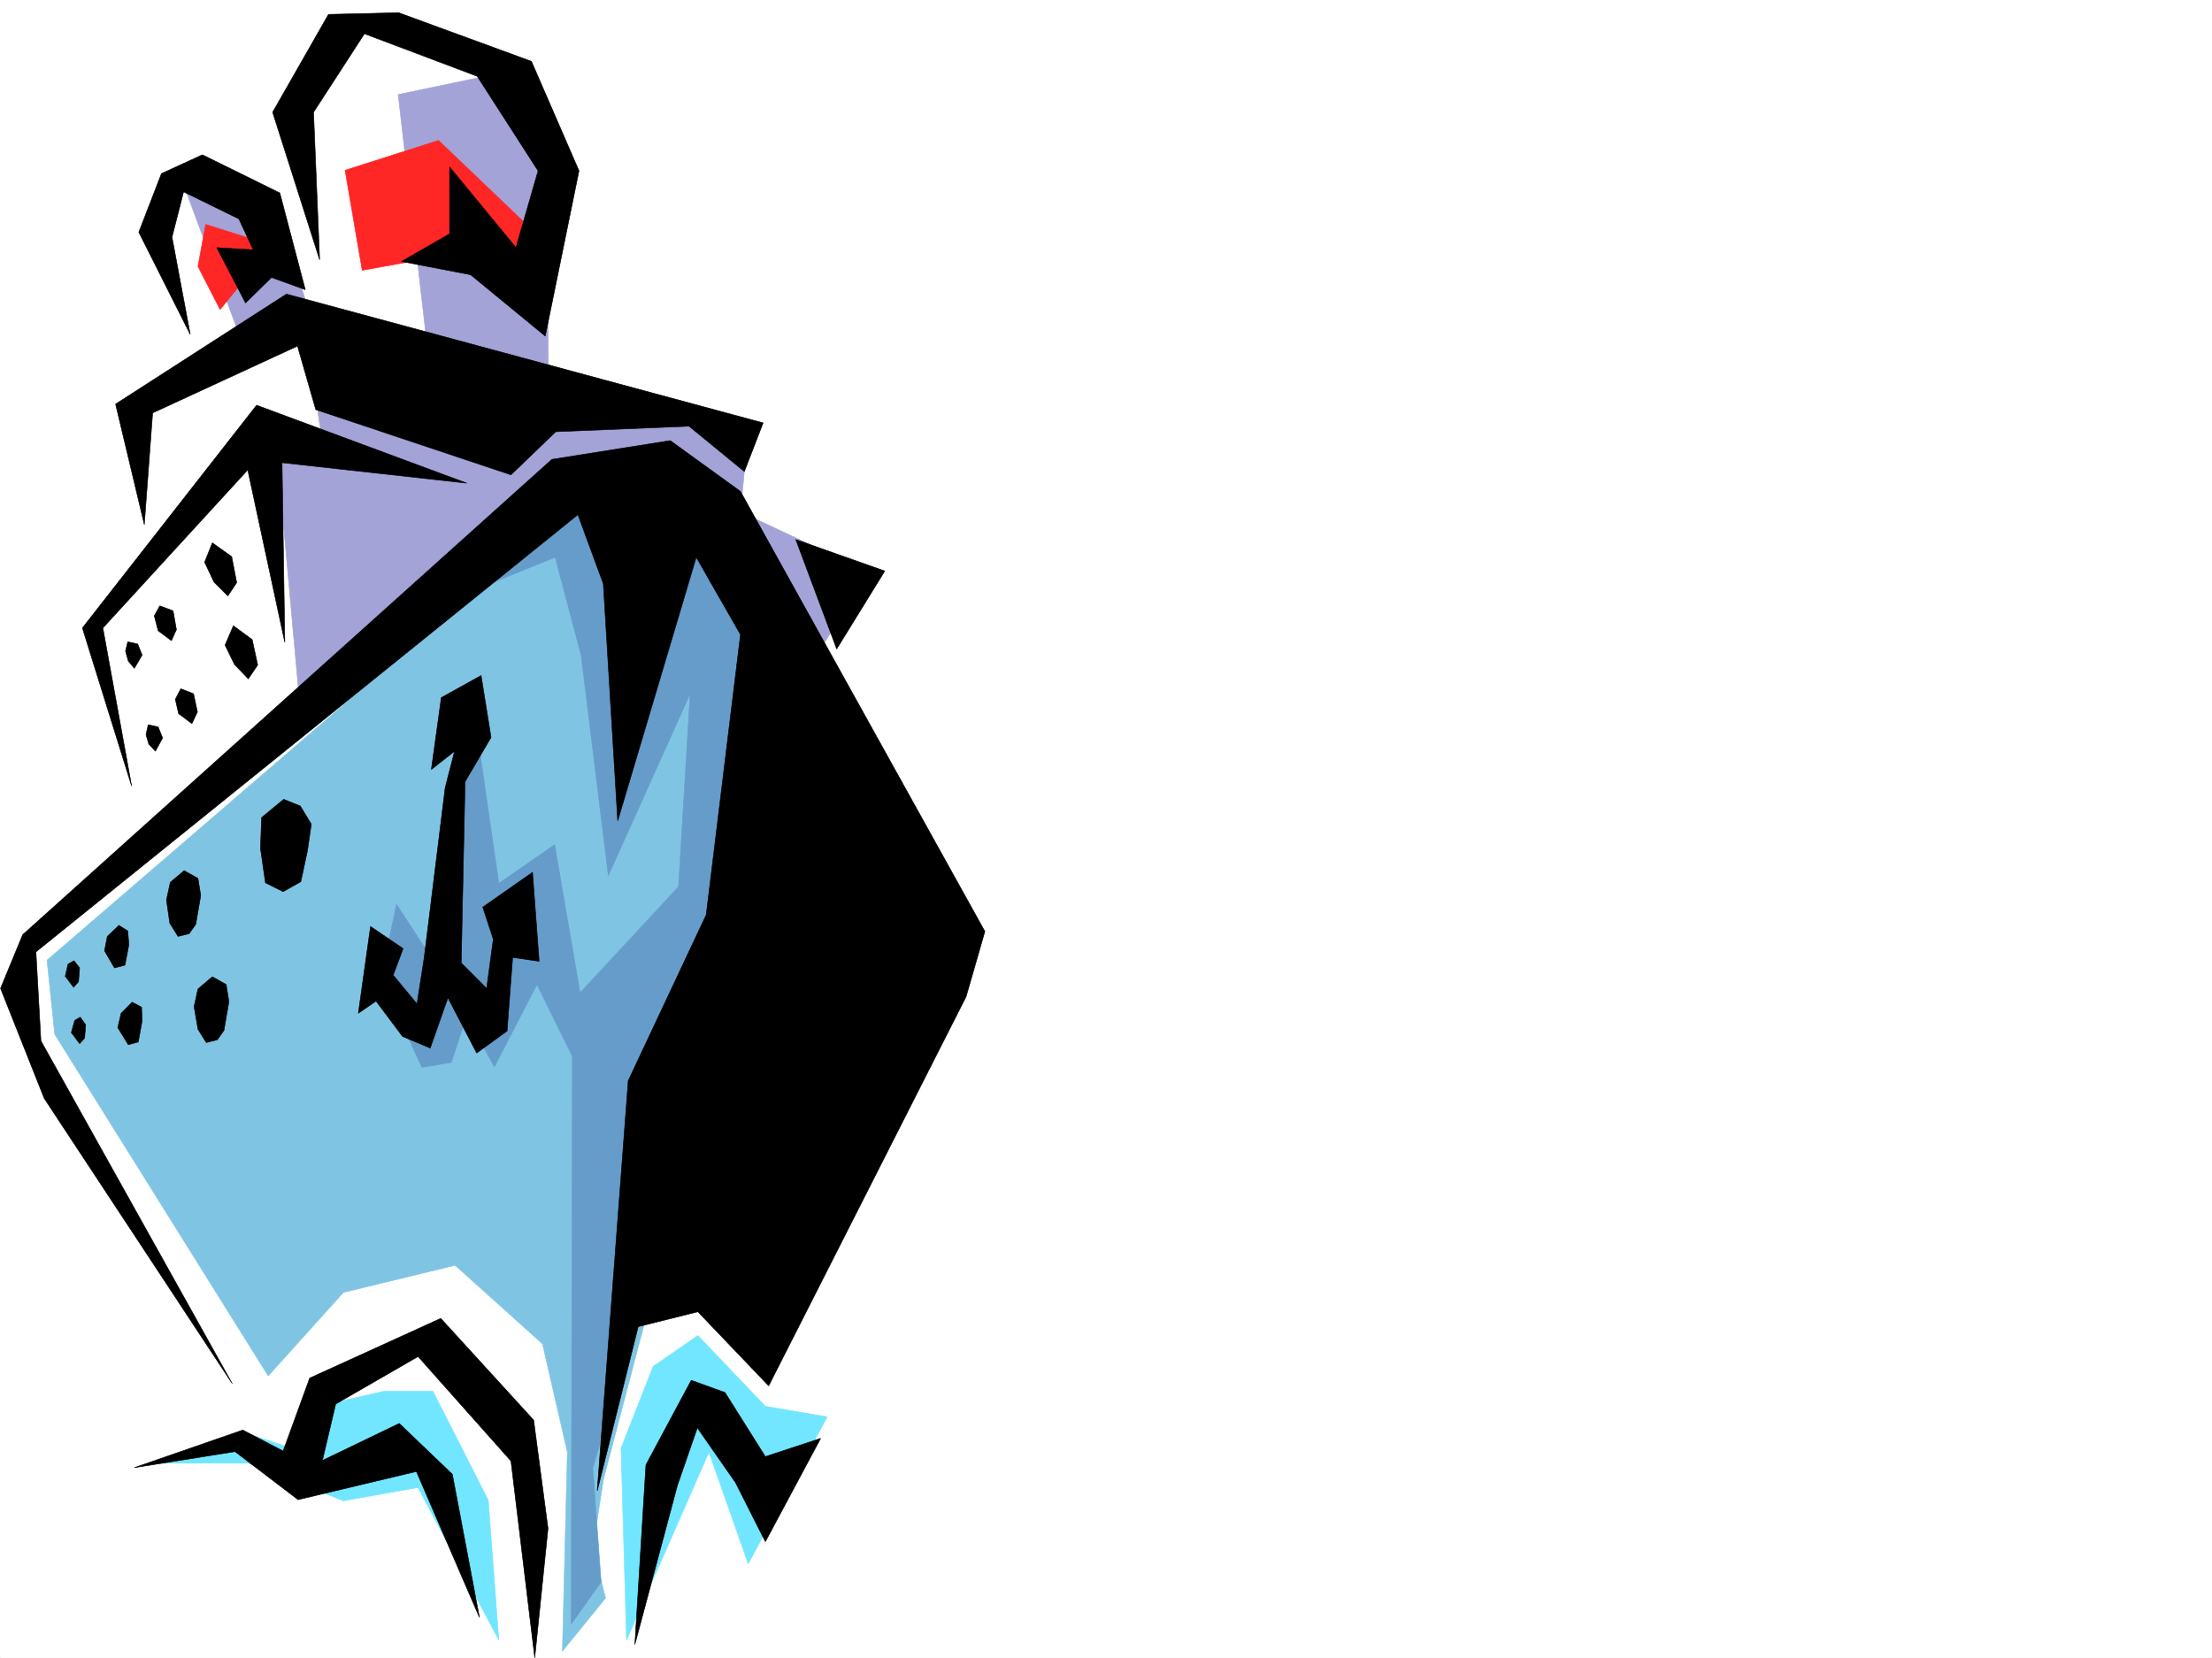 <svg xmlns="http://www.w3.org/2000/svg" width="2997.016" height="2246.342"><rect width="100%" height="100%" fill="#333333" stroke="none"/><defs><clipPath id="a"><path d="M0 0h2997v2244.137H0Zm0 0"/></clipPath></defs><path fill="#fff" d="M0 2246.297h2997.016V0H0Zm0 0"/><g clip-path="url(#a)" transform="translate(0 2.16)"><path fill="#fff" fill-rule="evenodd" stroke="#fff" stroke-linecap="square" stroke-linejoin="bevel" stroke-miterlimit="10" stroke-width=".743" d="M.742 2244.137h2995.531V-2.16H.743Zm0 0"/></g><path fill="#fff" fill-rule="evenodd" stroke="#fff" stroke-linecap="square" stroke-linejoin="bevel" stroke-miterlimit="10" stroke-width=".743" d="m688.55 490.586 60.684-259.895-59.16-124.34L465.29 42.7l-70.418 118.356L442.81 431.43l-29.954-14.235-93.683-155.773-55.442-23.969-55.445 55.406 53.957 190.262-75.695 73.39 18.765 199.997-101.148 97.36 93.645 271.898-167.075 160.273 9.735 120.621 274.207 472.602-111.63 75.66 191.825 33.703 59.941 25.457 111.63-59.902 74.913 173.015 142.364-140.054L833.926 2101l96.652-199.254 110.89 35.934 101.153-52.434-106.394-26.2 152.101-613.437zm0 0"/><path fill="#73e6ff" fill-rule="evenodd" stroke="#73e6ff" stroke-linecap="square" stroke-linejoin="bevel" stroke-miterlimit="10" stroke-width=".743" d="m210.555 1982.645 121.363-41.211 92.902 30.73 10.48-67.406 83.946-19.512h67.41l74.914 147.563 14.274 189.52-109.403-206.724-101.152 17.946-128.871-50.907zm638.343 239.683-7.503-259.898 43.476-110.887 60.684-41.918 91.418 95.875 83.906 14.23-107.133 199.215-53.215-151.277zm0 0"/><path fill="#a3a3d7" fill-rule="evenodd" stroke="#a3a3d7" stroke-linecap="square" stroke-linejoin="bevel" stroke-miterlimit="10" stroke-width=".743" d="m259.234 222.441 114.641 56.93 44.223 140.836-95.172 29.953-74.172-200Zm146.118 722.801-32.965-364.02 65.18 23.223-24.712-167.777 165.551 28.465-38.945-337.043 125.121-26.235L739.5 214.23l3.75 303.336 270.496 66.664-10.48 109.364 175.324 82.386-90.672 139.313-179.82-257.668-170.086 14.973zm0 0"/><path fill="#7fc5e3" fill-rule="evenodd" stroke="#7fc5e3" stroke-linecap="square" stroke-linejoin="bevel" stroke-miterlimit="10" stroke-width=".743" d="M363.395 1864.29 74.172 1401.421 63.695 1301.05l752.989-648.668 160.347-1.485 134.856 232.918-294.461 1121.309-14.235 92.863 17.243 67.41-58.454 71.903 6.766-269.633L735 1820.848l-118.355-106.352-151.356 36.715Zm0 0"/><path fill="#ff2626" fill-rule="evenodd" stroke="#ff2626" stroke-linecap="square" stroke-linejoin="bevel" stroke-miterlimit="10" stroke-width=".743" d="M490.742 366.25 467.52 230.691l126.644-40.43 119.879 114.602V423.18l-110.887-77.145zm-122.105-33.703-89.934-28.465-10.476 56.93 29.988 58.453zm0 0"/><path fill="#669cca" fill-rule="evenodd" stroke="#669cca" stroke-linecap="square" stroke-linejoin="bevel" stroke-miterlimit="10" stroke-width=".743" d="M1098.399 975.977 975.547 752.012l-89.934-20.215-72.683-91.379-72.649 65.883-113.156 99.629 125.121-50.91 35.227 133.293 36.714 298.136 110.891-246.445-15.758 261.422-133.37 143.808-34.446-200.738-75.66 52.434-34.489-238.942-46.449 355.774-57.672-88.367-20.996 99.625 55.442 121.328 39.726-6.766 20.957-62.91 37.457 68.934 57.715-111.63 47.934 97.395-1.485 769.215 40.47-56.93-11.263-154.289zm0 0"/><path fill-rule="evenodd" stroke="#000" stroke-linecap="square" stroke-linejoin="bevel" stroke-miterlimit="10" stroke-width=".743" d="m860.16 2228.309 14.977-243.438 61.426-114.602 45.707 16.5 54.703 86.883 74.914-24.71-74.914 140.054-40.47-80.156-51.69-74.133-26.981 77.887zm-135.637 17.988-32.218-266.664L566.44 1838.09l-111.629 64.398-17.988 76.403 104.125-50.164 71.942 68.894 36.714 193.973-85.43-197.727-160.312 38.2-85.433-65.141-136.38 21.699 146.86-50.945 54.7 28.464 35.972-98.843 177.594-80.899 125.863 137.825 19.469 146.785zm0 0"/><path fill-rule="evenodd" stroke="#000" stroke-linecap="square" stroke-linejoin="bevel" stroke-miterlimit="10" stroke-width=".743" d="m1041.469 1877.777 267.48-527.3 25.457-88.407-331.14-596.195-95.168-68.895-160.348 25.454-717.016 644.132-29.992 72.688 59.2 149.047 254.734 386.465-259.23-464.391-6.727-120.582 734.258-592.445 34.449 93.605 19.508 321.324L943.328 755.02l59.938 104.828-46.45 379.777-105.648 224.71-41.992 555.767 55.48-222.48 80.899-20.216zm0 0"/><path fill-rule="evenodd" stroke="#000" stroke-linecap="square" stroke-linejoin="bevel" stroke-miterlimit="10" stroke-width=".743" d="m630.137 1059.102 35.187-59.903-13.488-83.906-53.918 29.95-13.492 97.398 31.476-24.75-12.746 49.46-28.465 230.692-9.734 62.168-32.219-38.945 13.45-35.97-44.184-29.952-16.5 117.613 23.969-16.5 35.972 47.937 37.457 15.72 24.008-68.153 38.945 74.914 41.211-29.95 7.508-99.624 35.93 5.238-8.992-120.586-67.407 47.195 14.23 43.438-8.991 66.668-34.45-34.488zM88.406 1322.754l3.754-16.461 8.25-4.496 7.465 9.734-1.484 18.73-6.727 7.466zm53.215-34.449 3.754-19.47 15.719-14.976 12 7.47 1.488 18.726-5.238 27.722-14.235 3.754zm83.906-68.895 5.243-23.965 18.726-15.757 18.73 10.476 3.754 23.227-6.726 38.945-8.992 12.746-15.016 3.754-11.223-17.988zm127.391-69.676 1.484-41.953 29.95-24.71 22.484 8.992 14.977 24.71-5.243 35.973-8.992 41.914-23.969 13.492-23.968-11.965zm-174.582-84.648-66.707-214.191 236.008-301.852 284.726 105.61-250.238-27.723 3.754 243.437-50.207-233.703-196.32 214.23zm0 0"/><path fill-rule="evenodd" stroke="#000" stroke-linecap="square" stroke-linejoin="bevel" stroke-miterlimit="10" stroke-width=".743" d="m195.54 710.8-38.946-163.284 231.511-149.047 645.856 174.543-25.453 65.883-74.957-61.387-180.563 7.469-60.683 58.414-264.473-88.368-24.75-86.136-196.281 90.633zm882.644 20.255 120.62 42.656-65.179 105.648zm-339.43-275.657 45.71-223.964-64.437-148.309-179.82-65.883-95.133 2.23L369.38 152.06l63.691 199.957-8.25-199.957 68.934-106.352 152.844 57.672 82.422 128.055-29.95 104.12-89.93-109.359v90.633l-65.18 37.457 93.645 17.985zm0 0"/><path fill-rule="evenodd" stroke="#000" stroke-linecap="square" stroke-linejoin="bevel" stroke-miterlimit="10" stroke-width=".743" d="m379.113 261.422-104.906-51.688-55.441 25.454-30.696 79.41 69.676 138.57-24.71-131.844 15.718-61.426 74.914 36.715 19.473 41.953-49.422-3.011 38.945 74.918 35.227-34.489 45.71 16.5zm-70.418 546.031L320.7 789.47l-6.765-35.23-26.235-18.688-10.48 26.195 12.746 26.98zm-76.441 60.645 6.766-14.973-4.497-25.457-17.988-6.762-7.508 13.489 5.243 20.214zm-50.204 37.457 10.516-17.985-6.02-14.976-13.452-2.969-3.008 12.707 3.754 13.488zm154.368 14.235 12.746-18.731-7.508-34.446-25.453-18.73-11.262 26.199 12.747 26.234zm-76.441 60.683 7.507-15.758-5.242-24.711L245 933.277l-7.469 14.235 4.457 19.468zm-49.422 37.417 9.734-17.945-6.02-14.976-13.453-3.012-3.007 13.488 3.75 12.711zM96.656 1399.156l4.496-16.46 7.508-4.5 7.469 10.48-1.488 17.984-6.766 7.469zm62.949-6.726 4.497-19.473 14.976-15.016 12.746 6.766.742 18.73-5.238 28.465-13.488 3.715zm103.383-28.465 5.239-23.969 19.472-16.5 18.727 10.48 3.754 23.223-6.723 38.945-8.996 12.747-14.973 3.754-11.261-17.989zm0 0"/></svg>
